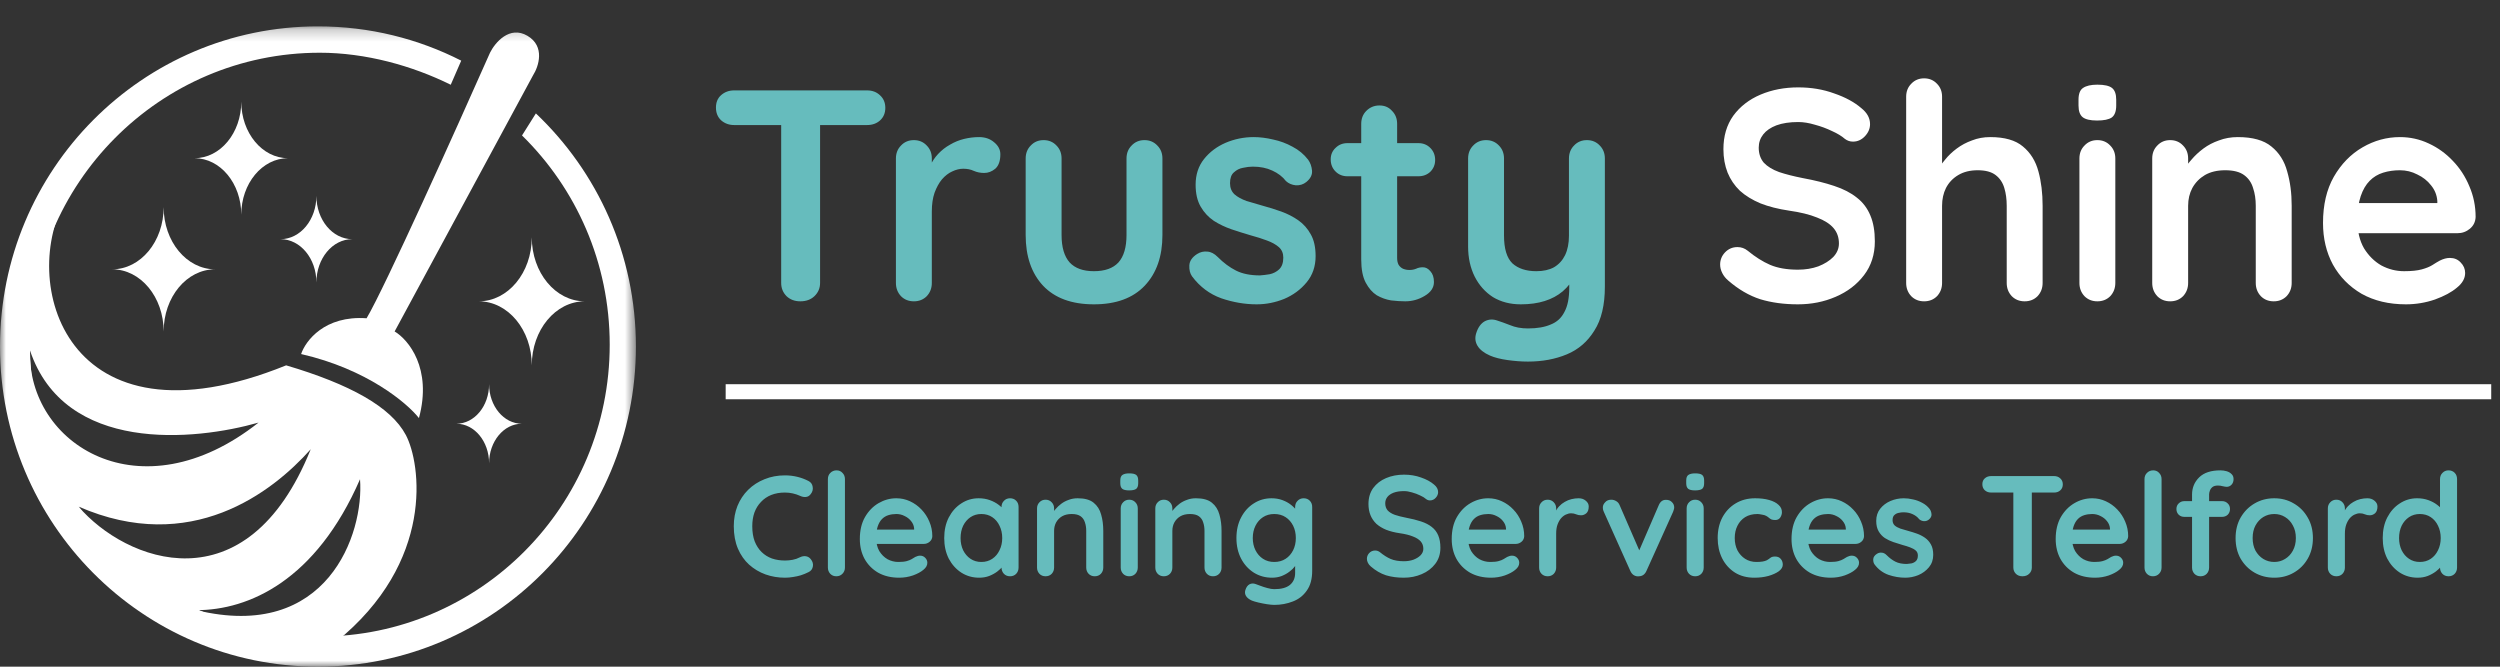 <svg width="210" height="56" viewBox="0 0 210 56" fill="none" xmlns="http://www.w3.org/2000/svg">
<rect x="0" y="0" width="210" height="56" fill="#333333" stroke="none"/>
<g clip-path="url(#clip0_35_11316)">
<path d="M67.907 40.4C68.114 40.504 68.233 40.668 68.265 40.893C68.305 41.117 68.249 41.321 68.098 41.506C67.995 41.65 67.859 41.73 67.692 41.746C67.533 41.762 67.37 41.73 67.202 41.65C67.011 41.562 66.808 41.494 66.593 41.446C66.387 41.398 66.168 41.374 65.937 41.374C65.507 41.374 65.121 41.442 64.779 41.578C64.444 41.714 64.158 41.91 63.919 42.167C63.68 42.415 63.497 42.712 63.37 43.057C63.25 43.401 63.191 43.782 63.191 44.199C63.191 44.688 63.258 45.113 63.394 45.473C63.537 45.834 63.732 46.135 63.979 46.375C64.226 46.615 64.516 46.796 64.85 46.916C65.184 47.028 65.547 47.084 65.937 47.084C66.152 47.084 66.367 47.064 66.582 47.024C66.796 46.984 67.004 46.912 67.202 46.808C67.37 46.728 67.533 46.7 67.692 46.724C67.859 46.748 67.999 46.832 68.11 46.976C68.269 47.176 68.325 47.385 68.277 47.601C68.237 47.81 68.118 47.962 67.919 48.058C67.712 48.162 67.497 48.251 67.274 48.323C67.059 48.387 66.84 48.435 66.617 48.467C66.395 48.507 66.168 48.527 65.937 48.527C65.364 48.527 64.819 48.435 64.301 48.251C63.792 48.066 63.334 47.794 62.928 47.433C62.53 47.072 62.216 46.623 61.985 46.086C61.754 45.541 61.638 44.912 61.638 44.199C61.638 43.582 61.742 43.013 61.949 42.492C62.164 41.971 62.462 41.522 62.844 41.145C63.234 40.76 63.692 40.464 64.217 40.255C64.743 40.039 65.316 39.931 65.937 39.931C66.287 39.931 66.629 39.971 66.964 40.051C67.298 40.131 67.612 40.248 67.907 40.4ZM70.975 47.673C70.975 47.882 70.903 48.058 70.76 48.202C70.625 48.339 70.454 48.407 70.247 48.407C70.047 48.407 69.88 48.339 69.745 48.202C69.61 48.058 69.542 47.882 69.542 47.673V40.243C69.542 40.035 69.61 39.863 69.745 39.727C69.888 39.582 70.064 39.51 70.271 39.51C70.477 39.51 70.644 39.582 70.772 39.727C70.907 39.863 70.975 40.035 70.975 40.243V47.673ZM75.533 48.527C74.856 48.527 74.268 48.387 73.766 48.106C73.273 47.818 72.891 47.429 72.62 46.94C72.357 46.451 72.226 45.898 72.226 45.281C72.226 44.559 72.369 43.946 72.656 43.441C72.95 42.929 73.332 42.536 73.802 42.263C74.272 41.991 74.769 41.855 75.294 41.855C75.701 41.855 76.083 41.939 76.441 42.107C76.807 42.275 77.129 42.508 77.408 42.804C77.686 43.093 77.905 43.429 78.065 43.814C78.232 44.199 78.315 44.608 78.315 45.041C78.307 45.233 78.232 45.389 78.088 45.509C77.945 45.63 77.778 45.69 77.587 45.69H73.026L72.668 44.487H77.05L76.787 44.728V44.403C76.771 44.171 76.687 43.962 76.536 43.778C76.393 43.594 76.21 43.449 75.987 43.345C75.772 43.233 75.541 43.177 75.294 43.177C75.056 43.177 74.833 43.209 74.626 43.273C74.419 43.337 74.24 43.446 74.089 43.598C73.937 43.75 73.818 43.954 73.73 44.211C73.643 44.468 73.599 44.792 73.599 45.185C73.599 45.617 73.686 45.986 73.862 46.291C74.045 46.587 74.275 46.816 74.554 46.976C74.841 47.128 75.143 47.205 75.462 47.205C75.756 47.205 75.991 47.181 76.166 47.132C76.341 47.084 76.48 47.028 76.584 46.964C76.695 46.892 76.795 46.832 76.882 46.784C77.026 46.712 77.161 46.675 77.288 46.675C77.463 46.675 77.607 46.736 77.718 46.856C77.838 46.976 77.897 47.116 77.897 47.277C77.897 47.493 77.786 47.69 77.563 47.866C77.356 48.042 77.065 48.198 76.692 48.335C76.317 48.463 75.931 48.527 75.533 48.527ZM84.843 41.855C85.05 41.855 85.222 41.922 85.357 42.059C85.492 42.195 85.56 42.371 85.56 42.588V47.673C85.56 47.882 85.492 48.058 85.357 48.202C85.222 48.339 85.05 48.407 84.843 48.407C84.637 48.407 84.465 48.339 84.33 48.202C84.195 48.058 84.127 47.882 84.127 47.673V47.084L84.39 47.193C84.39 47.297 84.334 47.425 84.222 47.577C84.111 47.721 83.96 47.866 83.769 48.01C83.578 48.154 83.351 48.279 83.088 48.383C82.834 48.479 82.555 48.527 82.252 48.527C81.703 48.527 81.206 48.387 80.76 48.106C80.314 47.818 79.96 47.425 79.697 46.928C79.443 46.423 79.315 45.846 79.315 45.197C79.315 44.54 79.443 43.962 79.697 43.465C79.96 42.961 80.31 42.568 80.748 42.287C81.186 41.999 81.671 41.855 82.205 41.855C82.547 41.855 82.861 41.907 83.148 42.011C83.434 42.115 83.681 42.247 83.888 42.407C84.103 42.568 84.266 42.732 84.378 42.9C84.497 43.061 84.557 43.197 84.557 43.309L84.127 43.465V42.588C84.127 42.379 84.195 42.207 84.33 42.071C84.465 41.927 84.637 41.855 84.843 41.855ZM82.431 47.205C82.782 47.205 83.088 47.116 83.351 46.94C83.614 46.764 83.817 46.523 83.96 46.219C84.111 45.914 84.187 45.574 84.187 45.197C84.187 44.812 84.111 44.468 83.96 44.163C83.817 43.858 83.614 43.618 83.351 43.441C83.088 43.265 82.782 43.177 82.431 43.177C82.089 43.177 81.787 43.265 81.524 43.441C81.261 43.618 81.055 43.858 80.903 44.163C80.76 44.468 80.688 44.812 80.688 45.197C80.688 45.574 80.76 45.914 80.903 46.219C81.055 46.523 81.261 46.764 81.524 46.94C81.787 47.116 82.089 47.205 82.431 47.205ZM90.526 41.855C91.115 41.855 91.561 41.979 91.863 42.227C92.174 42.475 92.385 42.808 92.496 43.225C92.616 43.634 92.675 44.091 92.675 44.596V47.673C92.675 47.882 92.607 48.058 92.472 48.202C92.337 48.339 92.166 48.407 91.959 48.407C91.752 48.407 91.581 48.339 91.445 48.202C91.31 48.058 91.243 47.882 91.243 47.673V44.596C91.243 44.331 91.207 44.095 91.135 43.886C91.071 43.67 90.952 43.497 90.777 43.369C90.602 43.241 90.351 43.177 90.025 43.177C89.706 43.177 89.436 43.241 89.213 43.369C88.998 43.497 88.831 43.67 88.711 43.886C88.6 44.095 88.544 44.331 88.544 44.596V47.673C88.544 47.882 88.476 48.058 88.341 48.202C88.206 48.339 88.034 48.407 87.828 48.407C87.621 48.407 87.449 48.339 87.314 48.202C87.179 48.058 87.111 47.882 87.111 47.673V42.708C87.111 42.5 87.179 42.328 87.314 42.191C87.449 42.047 87.621 41.975 87.828 41.975C88.034 41.975 88.206 42.047 88.341 42.191C88.476 42.328 88.544 42.5 88.544 42.708V43.225L88.365 43.189C88.437 43.053 88.54 42.908 88.675 42.756C88.811 42.596 88.97 42.448 89.153 42.311C89.336 42.175 89.543 42.067 89.774 41.987C90.004 41.898 90.255 41.855 90.526 41.855ZM95.573 47.673C95.573 47.882 95.505 48.058 95.37 48.202C95.235 48.339 95.064 48.407 94.856 48.407C94.65 48.407 94.478 48.339 94.343 48.202C94.208 48.058 94.14 47.882 94.14 47.673V42.708C94.14 42.5 94.208 42.328 94.343 42.191C94.478 42.047 94.65 41.975 94.856 41.975C95.064 41.975 95.235 42.047 95.37 42.191C95.505 42.328 95.573 42.5 95.573 42.708V47.673ZM94.845 41.193C94.574 41.193 94.383 41.149 94.272 41.061C94.16 40.973 94.104 40.816 94.104 40.592V40.364C94.104 40.131 94.164 39.975 94.283 39.895C94.411 39.806 94.602 39.763 94.856 39.763C95.135 39.763 95.33 39.806 95.442 39.895C95.553 39.983 95.609 40.139 95.609 40.364V40.592C95.609 40.825 95.549 40.985 95.43 41.073C95.31 41.153 95.115 41.193 94.845 41.193ZM100.46 41.855C101.049 41.855 101.495 41.979 101.798 42.227C102.108 42.475 102.319 42.808 102.431 43.225C102.55 43.634 102.61 44.091 102.61 44.596V47.673C102.61 47.882 102.542 48.058 102.407 48.202C102.271 48.339 102.1 48.407 101.893 48.407C101.686 48.407 101.515 48.339 101.38 48.202C101.244 48.058 101.177 47.882 101.177 47.673V44.596C101.177 44.331 101.141 44.095 101.069 43.886C101.006 43.67 100.886 43.497 100.711 43.369C100.536 43.241 100.285 43.177 99.959 43.177C99.64 43.177 99.37 43.241 99.147 43.369C98.932 43.497 98.765 43.67 98.646 43.886C98.534 44.095 98.478 44.331 98.478 44.596V47.673C98.478 47.882 98.411 48.058 98.275 48.202C98.14 48.339 97.969 48.407 97.762 48.407C97.555 48.407 97.384 48.339 97.249 48.202C97.113 48.058 97.046 47.882 97.046 47.673V42.708C97.046 42.5 97.113 42.328 97.249 42.191C97.384 42.047 97.555 41.975 97.762 41.975C97.969 41.975 98.14 42.047 98.275 42.191C98.411 42.328 98.478 42.5 98.478 42.708V43.225L98.299 43.189C98.371 43.053 98.474 42.908 98.61 42.756C98.745 42.596 98.904 42.448 99.087 42.311C99.27 42.175 99.477 42.067 99.708 41.987C99.939 41.898 100.19 41.855 100.46 41.855ZM106.809 41.855C107.143 41.855 107.45 41.907 107.728 42.011C108.007 42.115 108.246 42.247 108.445 42.407C108.652 42.568 108.811 42.732 108.922 42.9C109.042 43.061 109.101 43.197 109.101 43.309L108.791 43.465V42.588C108.791 42.379 108.859 42.207 108.994 42.071C109.129 41.927 109.3 41.855 109.507 41.855C109.714 41.855 109.885 41.922 110.021 42.059C110.156 42.195 110.224 42.371 110.224 42.588V47.938C110.224 48.635 110.072 49.192 109.77 49.609C109.475 50.034 109.085 50.338 108.6 50.523C108.114 50.715 107.593 50.811 107.036 50.811C106.877 50.811 106.67 50.791 106.415 50.751C106.16 50.711 105.917 50.663 105.686 50.607C105.456 50.551 105.28 50.499 105.161 50.451C104.922 50.346 104.755 50.214 104.66 50.054C104.572 49.902 104.556 49.737 104.612 49.561C104.683 49.328 104.799 49.168 104.958 49.08C105.117 49 105.285 48.992 105.46 49.056C105.539 49.08 105.671 49.128 105.854 49.2C106.037 49.272 106.236 49.337 106.451 49.393C106.674 49.457 106.868 49.489 107.036 49.489C107.633 49.489 108.074 49.369 108.361 49.128C108.647 48.888 108.791 48.555 108.791 48.13V47.084L108.934 47.193C108.934 47.297 108.878 47.425 108.767 47.577C108.664 47.721 108.516 47.866 108.325 48.01C108.142 48.154 107.923 48.279 107.668 48.383C107.414 48.479 107.143 48.527 106.856 48.527C106.292 48.527 105.782 48.387 105.328 48.106C104.874 47.818 104.516 47.425 104.254 46.928C103.991 46.423 103.86 45.846 103.86 45.197C103.86 44.54 103.991 43.962 104.254 43.465C104.516 42.961 104.871 42.568 105.316 42.287C105.762 41.999 106.259 41.855 106.809 41.855ZM107.036 43.177C106.677 43.177 106.363 43.265 106.092 43.441C105.822 43.618 105.611 43.858 105.46 44.163C105.308 44.468 105.233 44.812 105.233 45.197C105.233 45.574 105.308 45.914 105.46 46.219C105.611 46.523 105.822 46.764 106.092 46.94C106.363 47.116 106.677 47.205 107.036 47.205C107.402 47.205 107.72 47.116 107.991 46.94C108.262 46.764 108.472 46.523 108.624 46.219C108.775 45.914 108.85 45.574 108.85 45.197C108.85 44.812 108.775 44.468 108.624 44.163C108.472 43.858 108.262 43.618 107.991 43.441C107.72 43.265 107.402 43.177 107.036 43.177ZM117.925 48.527C117.367 48.527 116.866 48.459 116.42 48.323C115.975 48.178 115.548 47.93 115.142 47.577C115.039 47.489 114.96 47.389 114.904 47.277C114.848 47.164 114.82 47.052 114.82 46.94C114.82 46.756 114.884 46.596 115.011 46.459C115.147 46.315 115.314 46.243 115.513 46.243C115.664 46.243 115.799 46.291 115.919 46.387C116.221 46.635 116.52 46.824 116.814 46.952C117.117 47.08 117.487 47.144 117.925 47.144C118.219 47.144 118.49 47.1 118.736 47.012C118.983 46.916 119.182 46.792 119.333 46.639C119.485 46.479 119.56 46.299 119.56 46.098C119.56 45.858 119.489 45.654 119.345 45.485C119.202 45.317 118.983 45.177 118.689 45.065C118.394 44.944 118.02 44.852 117.566 44.788C117.136 44.724 116.758 44.628 116.432 44.499C116.106 44.363 115.831 44.195 115.608 43.995C115.393 43.786 115.23 43.545 115.119 43.273C115.007 42.992 114.951 42.68 114.951 42.335C114.951 41.814 115.083 41.369 115.345 41.001C115.616 40.632 115.978 40.352 116.432 40.159C116.886 39.967 117.387 39.871 117.936 39.871C118.454 39.871 118.932 39.951 119.369 40.111C119.815 40.263 120.177 40.46 120.456 40.7C120.687 40.885 120.802 41.097 120.802 41.337C120.802 41.514 120.734 41.674 120.599 41.818C120.464 41.963 120.305 42.035 120.121 42.035C120.002 42.035 119.895 41.999 119.799 41.927C119.672 41.814 119.501 41.71 119.286 41.614C119.071 41.51 118.844 41.426 118.605 41.361C118.366 41.289 118.144 41.253 117.936 41.253C117.594 41.253 117.304 41.297 117.065 41.386C116.834 41.474 116.659 41.594 116.539 41.746C116.42 41.898 116.36 42.075 116.36 42.275C116.36 42.516 116.428 42.716 116.563 42.876C116.707 43.029 116.91 43.153 117.172 43.249C117.435 43.337 117.749 43.417 118.116 43.489C118.593 43.578 119.011 43.682 119.369 43.802C119.736 43.922 120.038 44.079 120.277 44.271C120.515 44.456 120.695 44.692 120.814 44.98C120.933 45.261 120.993 45.605 120.993 46.014C120.993 46.535 120.85 46.984 120.563 47.361C120.277 47.738 119.899 48.026 119.429 48.226C118.967 48.427 118.466 48.527 117.925 48.527ZM125.252 48.527C124.575 48.527 123.986 48.387 123.485 48.106C122.991 47.818 122.609 47.429 122.339 46.94C122.076 46.451 121.944 45.898 121.944 45.281C121.944 44.559 122.088 43.946 122.374 43.441C122.669 42.929 123.051 42.536 123.521 42.263C123.99 41.991 124.488 41.855 125.013 41.855C125.419 41.855 125.801 41.939 126.159 42.107C126.525 42.275 126.848 42.508 127.126 42.804C127.405 43.093 127.624 43.429 127.783 43.814C127.95 44.199 128.034 44.608 128.034 45.041C128.026 45.233 127.95 45.389 127.807 45.509C127.664 45.63 127.497 45.69 127.306 45.69H122.744L122.386 44.487H126.768L126.506 44.728V44.403C126.49 44.171 126.406 43.962 126.255 43.778C126.112 43.594 125.928 43.449 125.706 43.345C125.491 43.233 125.26 43.177 125.013 43.177C124.774 43.177 124.551 43.209 124.344 43.273C124.137 43.337 123.958 43.446 123.807 43.598C123.656 43.75 123.537 43.954 123.449 44.211C123.361 44.468 123.318 44.792 123.318 45.185C123.318 45.617 123.405 45.986 123.58 46.291C123.763 46.587 123.994 46.816 124.273 46.976C124.559 47.128 124.862 47.205 125.18 47.205C125.475 47.205 125.71 47.181 125.885 47.132C126.06 47.084 126.199 47.028 126.303 46.964C126.414 46.892 126.513 46.832 126.601 46.784C126.744 46.712 126.88 46.675 127.007 46.675C127.182 46.675 127.325 46.736 127.437 46.856C127.556 46.976 127.616 47.116 127.616 47.277C127.616 47.493 127.504 47.69 127.282 47.866C127.075 48.042 126.784 48.198 126.41 48.335C126.036 48.463 125.65 48.527 125.252 48.527ZM130.002 48.407C129.795 48.407 129.624 48.339 129.489 48.202C129.353 48.058 129.286 47.882 129.286 47.673V42.708C129.286 42.5 129.353 42.328 129.489 42.191C129.624 42.047 129.795 41.975 130.002 41.975C130.209 41.975 130.38 42.047 130.515 42.191C130.651 42.328 130.718 42.5 130.718 42.708V43.838L130.635 43.033C130.723 42.84 130.834 42.672 130.969 42.528C131.112 42.376 131.272 42.251 131.447 42.155C131.622 42.051 131.809 41.975 132.008 41.927C132.207 41.879 132.406 41.855 132.605 41.855C132.844 41.855 133.043 41.922 133.202 42.059C133.369 42.195 133.453 42.355 133.453 42.54C133.453 42.804 133.385 42.997 133.25 43.117C133.114 43.229 132.967 43.285 132.808 43.285C132.657 43.285 132.517 43.257 132.39 43.201C132.271 43.145 132.131 43.117 131.972 43.117C131.829 43.117 131.682 43.153 131.53 43.225C131.387 43.289 131.252 43.393 131.124 43.538C131.005 43.682 130.905 43.862 130.826 44.079C130.754 44.287 130.718 44.535 130.718 44.824V47.673C130.718 47.882 130.651 48.058 130.515 48.202C130.38 48.339 130.209 48.407 130.002 48.407ZM135.344 41.975C135.495 41.975 135.635 42.015 135.762 42.095C135.889 42.167 135.985 42.279 136.048 42.431L137.804 46.471L137.541 46.591L139.332 42.444C139.467 42.123 139.678 41.971 139.965 41.987C140.164 41.987 140.323 42.051 140.442 42.179C140.57 42.299 140.633 42.452 140.633 42.636C140.633 42.692 140.621 42.752 140.598 42.816C140.582 42.88 140.562 42.941 140.538 42.997L138.305 47.95C138.178 48.239 137.975 48.391 137.696 48.407C137.545 48.431 137.398 48.403 137.254 48.323C137.119 48.243 137.016 48.118 136.944 47.95L134.723 42.997C134.707 42.956 134.687 42.904 134.663 42.84C134.648 42.776 134.639 42.7 134.639 42.612C134.639 42.468 134.703 42.328 134.831 42.191C134.958 42.047 135.129 41.975 135.344 41.975ZM143.111 47.673C143.111 47.882 143.044 48.058 142.908 48.202C142.773 48.339 142.602 48.407 142.395 48.407C142.188 48.407 142.017 48.339 141.881 48.202C141.746 48.058 141.678 47.882 141.678 47.673V42.708C141.678 42.5 141.746 42.328 141.881 42.191C142.017 42.047 142.188 41.975 142.395 41.975C142.602 41.975 142.773 42.047 142.908 42.191C143.044 42.328 143.111 42.5 143.111 42.708V47.673ZM142.383 41.193C142.112 41.193 141.921 41.149 141.81 41.061C141.698 40.973 141.643 40.816 141.643 40.592V40.364C141.643 40.131 141.702 39.975 141.822 39.895C141.949 39.806 142.14 39.763 142.395 39.763C142.673 39.763 142.869 39.806 142.98 39.895C143.091 39.983 143.147 40.139 143.147 40.364V40.592C143.147 40.825 143.087 40.985 142.968 41.073C142.848 41.153 142.654 41.193 142.383 41.193ZM147.426 41.855C147.879 41.855 148.273 41.903 148.608 41.999C148.95 42.095 149.212 42.231 149.396 42.407C149.587 42.576 149.682 42.78 149.682 43.021C149.682 43.181 149.634 43.333 149.539 43.477C149.443 43.614 149.304 43.682 149.121 43.682C148.993 43.682 148.886 43.666 148.799 43.634C148.719 43.594 148.647 43.545 148.584 43.489C148.52 43.434 148.444 43.381 148.357 43.333C148.277 43.285 148.154 43.249 147.987 43.225C147.827 43.193 147.708 43.177 147.629 43.177C147.223 43.177 146.876 43.265 146.59 43.441C146.311 43.618 146.096 43.858 145.945 44.163C145.794 44.459 145.718 44.804 145.718 45.197C145.718 45.581 145.794 45.926 145.945 46.231C146.104 46.527 146.319 46.764 146.59 46.94C146.868 47.116 147.187 47.205 147.545 47.205C147.744 47.205 147.915 47.193 148.058 47.169C148.202 47.144 148.321 47.108 148.417 47.06C148.528 46.996 148.627 46.928 148.715 46.856C148.802 46.784 148.934 46.748 149.109 46.748C149.316 46.748 149.475 46.816 149.587 46.952C149.698 47.08 149.754 47.241 149.754 47.433C149.754 47.633 149.642 47.818 149.42 47.986C149.196 48.146 148.902 48.279 148.536 48.383C148.178 48.479 147.788 48.527 147.366 48.527C146.737 48.527 146.192 48.383 145.73 48.094C145.268 47.798 144.91 47.397 144.656 46.892C144.409 46.387 144.285 45.822 144.285 45.197C144.285 44.54 144.417 43.962 144.679 43.465C144.95 42.961 145.32 42.568 145.79 42.287C146.267 41.999 146.813 41.855 147.426 41.855ZM153.796 48.527C153.119 48.527 152.53 48.387 152.029 48.106C151.535 47.818 151.153 47.429 150.883 46.94C150.62 46.451 150.488 45.898 150.488 45.281C150.488 44.559 150.632 43.946 150.918 43.441C151.213 42.929 151.595 42.536 152.065 42.263C152.534 41.991 153.032 41.855 153.557 41.855C153.963 41.855 154.345 41.939 154.703 42.107C155.069 42.275 155.392 42.508 155.67 42.804C155.949 43.093 156.168 43.429 156.327 43.814C156.494 44.199 156.578 44.608 156.578 45.041C156.57 45.233 156.494 45.389 156.351 45.509C156.208 45.63 156.041 45.69 155.85 45.69H151.288L150.93 44.487H155.312L155.05 44.728V44.403C155.034 44.171 154.95 43.962 154.799 43.778C154.656 43.594 154.472 43.449 154.25 43.345C154.035 43.233 153.804 43.177 153.557 43.177C153.318 43.177 153.095 43.209 152.888 43.273C152.681 43.337 152.502 43.446 152.351 43.598C152.2 43.75 152.08 43.954 151.993 44.211C151.905 44.468 151.862 44.792 151.862 45.185C151.862 45.617 151.949 45.986 152.124 46.291C152.307 46.587 152.538 46.816 152.817 46.976C153.103 47.128 153.406 47.205 153.724 47.205C154.019 47.205 154.253 47.181 154.429 47.132C154.604 47.084 154.743 47.028 154.847 46.964C154.958 46.892 155.057 46.832 155.145 46.784C155.288 46.712 155.423 46.675 155.551 46.675C155.726 46.675 155.869 46.736 155.981 46.856C156.1 46.976 156.16 47.116 156.16 47.277C156.16 47.493 156.048 47.69 155.826 47.866C155.619 48.042 155.328 48.198 154.954 48.335C154.58 48.463 154.194 48.527 153.796 48.527ZM157.46 47.409C157.38 47.297 157.344 47.152 157.352 46.976C157.36 46.8 157.464 46.647 157.663 46.519C157.79 46.439 157.925 46.407 158.068 46.423C158.212 46.431 158.351 46.503 158.486 46.639C158.717 46.872 158.96 47.052 159.215 47.181C159.47 47.309 159.788 47.373 160.17 47.373C160.289 47.365 160.421 47.349 160.564 47.325C160.707 47.293 160.831 47.229 160.934 47.132C161.046 47.028 161.101 46.872 161.101 46.663C161.101 46.487 161.042 46.347 160.922 46.243C160.803 46.139 160.643 46.05 160.445 45.978C160.253 45.906 160.039 45.838 159.8 45.774C159.553 45.702 159.298 45.622 159.036 45.533C158.781 45.445 158.546 45.333 158.331 45.197C158.116 45.053 157.941 44.864 157.806 44.632C157.67 44.399 157.603 44.107 157.603 43.754C157.603 43.353 157.714 43.013 157.937 42.732C158.16 42.452 158.446 42.235 158.797 42.083C159.155 41.931 159.529 41.855 159.919 41.855C160.166 41.855 160.425 41.886 160.695 41.951C160.966 42.007 161.225 42.103 161.471 42.239C161.718 42.367 161.925 42.54 162.092 42.756C162.18 42.876 162.231 43.021 162.247 43.189C162.263 43.357 162.188 43.51 162.021 43.646C161.901 43.742 161.762 43.786 161.603 43.778C161.443 43.762 161.312 43.706 161.209 43.61C161.073 43.434 160.89 43.293 160.659 43.189C160.437 43.085 160.178 43.033 159.883 43.033C159.764 43.033 159.633 43.049 159.489 43.081C159.354 43.105 159.235 43.165 159.131 43.261C159.028 43.349 158.976 43.494 158.976 43.694C158.976 43.878 159.036 44.026 159.155 44.139C159.274 44.243 159.434 44.331 159.633 44.403C159.84 44.468 160.058 44.531 160.289 44.596C160.528 44.66 160.771 44.736 161.018 44.824C161.264 44.912 161.491 45.028 161.698 45.173C161.905 45.317 162.072 45.505 162.2 45.738C162.327 45.962 162.391 46.251 162.391 46.603C162.391 47.012 162.271 47.361 162.033 47.649C161.794 47.938 161.495 48.158 161.137 48.311C160.779 48.455 160.413 48.527 160.039 48.527C159.569 48.527 159.099 48.447 158.63 48.287C158.16 48.118 157.77 47.826 157.46 47.409ZM169.885 48.407C169.662 48.407 169.479 48.339 169.336 48.202C169.193 48.058 169.121 47.882 169.121 47.673V40.7H170.673V47.673C170.673 47.882 170.598 48.058 170.446 48.202C170.303 48.339 170.116 48.407 169.885 48.407ZM167.247 41.374C167.04 41.374 166.864 41.309 166.721 41.181C166.586 41.053 166.518 40.885 166.518 40.676C166.518 40.468 166.586 40.303 166.721 40.183C166.864 40.055 167.04 39.991 167.247 39.991H172.548C172.755 39.991 172.926 40.055 173.061 40.183C173.205 40.312 173.276 40.48 173.276 40.688C173.276 40.897 173.205 41.065 173.061 41.193C172.926 41.313 172.755 41.374 172.548 41.374H167.247ZM175.985 48.527C175.308 48.527 174.719 48.387 174.218 48.106C173.724 47.818 173.342 47.429 173.072 46.94C172.809 46.451 172.678 45.898 172.678 45.281C172.678 44.559 172.821 43.946 173.107 43.441C173.402 42.929 173.784 42.536 174.254 42.263C174.723 41.991 175.221 41.855 175.746 41.855C176.152 41.855 176.534 41.939 176.892 42.107C177.258 42.275 177.581 42.508 177.86 42.804C178.138 43.093 178.357 43.429 178.516 43.814C178.683 44.199 178.767 44.608 178.767 45.041C178.759 45.233 178.683 45.389 178.54 45.509C178.397 45.63 178.23 45.69 178.039 45.69H173.478L173.119 44.487H177.501L177.239 44.728V44.403C177.223 44.171 177.139 43.962 176.988 43.778C176.845 43.594 176.661 43.449 176.439 43.345C176.224 43.233 175.993 43.177 175.746 43.177C175.507 43.177 175.285 43.209 175.078 43.273C174.87 43.337 174.691 43.446 174.54 43.598C174.389 43.75 174.27 43.954 174.182 44.211C174.094 44.468 174.051 44.792 174.051 45.185C174.051 45.617 174.138 45.986 174.313 46.291C174.497 46.587 174.727 46.816 175.006 46.976C175.292 47.128 175.595 47.205 175.913 47.205C176.208 47.205 176.443 47.181 176.618 47.132C176.793 47.084 176.932 47.028 177.036 46.964C177.147 46.892 177.247 46.832 177.334 46.784C177.477 46.712 177.613 46.675 177.74 46.675C177.915 46.675 178.058 46.736 178.17 46.856C178.289 46.976 178.349 47.116 178.349 47.277C178.349 47.493 178.238 47.69 178.015 47.866C177.808 48.042 177.517 48.198 177.143 48.335C176.769 48.463 176.383 48.527 175.985 48.527ZM181.571 47.673C181.571 47.882 181.499 48.058 181.356 48.202C181.221 48.339 181.05 48.407 180.843 48.407C180.644 48.407 180.477 48.339 180.341 48.202C180.206 48.058 180.138 47.882 180.138 47.673V40.243C180.138 40.035 180.206 39.863 180.341 39.727C180.484 39.582 180.659 39.51 180.867 39.51C181.074 39.51 181.241 39.582 181.368 39.727C181.503 39.863 181.571 40.035 181.571 40.243V47.673ZM186.52 39.51C186.696 39.51 186.867 39.534 187.034 39.582C187.201 39.63 187.34 39.71 187.452 39.823C187.563 39.927 187.619 40.067 187.619 40.243C187.619 40.444 187.559 40.604 187.44 40.724C187.329 40.837 187.197 40.893 187.046 40.893C186.974 40.893 186.867 40.877 186.723 40.845C186.58 40.804 186.441 40.785 186.305 40.785C186.107 40.785 185.951 40.828 185.84 40.917C185.736 41.005 185.665 41.109 185.625 41.229C185.585 41.342 185.565 41.442 185.565 41.53V47.673C185.565 47.882 185.498 48.058 185.362 48.202C185.227 48.339 185.056 48.407 184.849 48.407C184.642 48.407 184.471 48.339 184.335 48.202C184.2 48.058 184.132 47.882 184.132 47.673V41.542C184.132 40.973 184.332 40.492 184.729 40.099C185.128 39.706 185.725 39.51 186.52 39.51ZM186.652 42.095C186.843 42.095 187.002 42.159 187.129 42.287C187.257 42.407 187.32 42.564 187.32 42.756C187.32 42.949 187.257 43.109 187.129 43.237C187.002 43.357 186.843 43.417 186.652 43.417H183.488C183.297 43.417 183.138 43.357 183.01 43.237C182.883 43.109 182.819 42.949 182.819 42.756C182.819 42.564 182.883 42.407 183.01 42.287C183.138 42.159 183.297 42.095 183.488 42.095H186.652ZM194.285 45.197C194.285 45.854 194.137 46.435 193.843 46.94C193.556 47.437 193.166 47.826 192.673 48.106C192.187 48.387 191.642 48.527 191.037 48.527C190.432 48.527 189.882 48.387 189.389 48.106C188.903 47.826 188.513 47.437 188.219 46.94C187.932 46.435 187.789 45.854 187.789 45.197C187.789 44.54 187.932 43.962 188.219 43.465C188.513 42.961 188.903 42.568 189.389 42.287C189.882 41.999 190.432 41.855 191.037 41.855C191.642 41.855 192.187 41.999 192.673 42.287C193.166 42.568 193.556 42.961 193.843 43.465C194.137 43.962 194.285 44.54 194.285 45.197ZM192.852 45.197C192.852 44.788 192.768 44.435 192.601 44.139C192.442 43.834 192.223 43.598 191.944 43.429C191.673 43.261 191.371 43.177 191.037 43.177C190.703 43.177 190.396 43.261 190.117 43.429C189.847 43.598 189.628 43.834 189.461 44.139C189.301 44.435 189.222 44.788 189.222 45.197C189.222 45.598 189.301 45.95 189.461 46.255C189.628 46.551 189.847 46.784 190.117 46.952C190.396 47.12 190.703 47.205 191.037 47.205C191.371 47.205 191.673 47.12 191.944 46.952C192.223 46.784 192.442 46.551 192.601 46.255C192.768 45.95 192.852 45.598 192.852 45.197ZM196.255 48.407C196.048 48.407 195.877 48.339 195.742 48.202C195.606 48.058 195.539 47.882 195.539 47.673V42.708C195.539 42.5 195.606 42.328 195.742 42.191C195.877 42.047 196.048 41.975 196.255 41.975C196.462 41.975 196.633 42.047 196.768 42.191C196.903 42.328 196.971 42.5 196.971 42.708V43.838L196.888 43.033C196.975 42.84 197.087 42.672 197.222 42.528C197.365 42.376 197.524 42.251 197.7 42.155C197.875 42.051 198.062 41.975 198.261 41.927C198.46 41.879 198.659 41.855 198.858 41.855C199.097 41.855 199.296 41.922 199.455 42.059C199.622 42.195 199.706 42.355 199.706 42.54C199.706 42.804 199.638 42.997 199.503 43.117C199.367 43.229 199.22 43.285 199.061 43.285C198.909 43.285 198.77 43.257 198.643 43.201C198.524 43.145 198.384 43.117 198.225 43.117C198.082 43.117 197.934 43.153 197.783 43.225C197.64 43.289 197.505 43.393 197.377 43.538C197.258 43.682 197.158 43.862 197.079 44.079C197.007 44.287 196.971 44.535 196.971 44.824V47.673C196.971 47.882 196.903 48.058 196.768 48.202C196.633 48.339 196.462 48.407 196.255 48.407ZM205.677 39.51C205.884 39.51 206.055 39.578 206.191 39.714C206.326 39.851 206.393 40.027 206.393 40.243V47.673C206.393 47.882 206.326 48.058 206.191 48.202C206.055 48.339 205.884 48.407 205.677 48.407C205.47 48.407 205.299 48.339 205.164 48.202C205.028 48.058 204.961 47.882 204.961 47.673V47.084L205.223 47.193C205.223 47.297 205.167 47.425 205.056 47.577C204.945 47.721 204.794 47.866 204.603 48.01C204.411 48.154 204.185 48.279 203.922 48.383C203.667 48.479 203.388 48.527 203.086 48.527C202.537 48.527 202.039 48.387 201.594 48.106C201.148 47.818 200.794 47.425 200.531 46.928C200.276 46.423 200.149 45.846 200.149 45.197C200.149 44.54 200.276 43.962 200.531 43.465C200.794 42.961 201.144 42.568 201.582 42.287C202.019 41.999 202.505 41.855 203.038 41.855C203.381 41.855 203.695 41.907 203.982 42.011C204.268 42.115 204.515 42.247 204.722 42.407C204.937 42.568 205.1 42.732 205.211 42.9C205.331 43.061 205.391 43.197 205.391 43.309L204.961 43.465V40.243C204.961 40.035 205.028 39.863 205.164 39.727C205.299 39.582 205.47 39.51 205.677 39.51ZM203.265 47.205C203.615 47.205 203.922 47.116 204.185 46.94C204.447 46.764 204.65 46.523 204.794 46.219C204.945 45.914 205.02 45.574 205.02 45.197C205.02 44.812 204.945 44.468 204.794 44.163C204.65 43.858 204.447 43.618 204.185 43.441C203.922 43.265 203.615 43.177 203.265 43.177C202.923 43.177 202.62 43.265 202.358 43.441C202.095 43.618 201.888 43.858 201.737 44.163C201.594 44.468 201.522 44.812 201.522 45.197C201.522 45.574 201.594 45.914 201.737 46.219C201.888 46.523 202.095 46.764 202.358 46.94C202.62 47.116 202.923 47.205 203.265 47.205Z" fill="#66BCBD"/>
<path d="M67.228 25.311C66.759 25.311 66.374 25.167 66.072 24.881C65.77 24.577 65.619 24.206 65.619 23.767V9.087H68.887V23.767C68.887 24.206 68.728 24.577 68.41 24.881C68.108 25.167 67.714 25.311 67.228 25.311ZM61.673 10.504C61.237 10.504 60.869 10.369 60.567 10.099C60.282 9.829 60.14 9.475 60.14 9.036C60.14 8.597 60.282 8.251 60.567 7.998C60.869 7.728 61.237 7.593 61.673 7.593H72.834C73.269 7.593 73.629 7.728 73.915 7.998C74.216 8.268 74.367 8.623 74.367 9.061C74.367 9.5 74.216 9.854 73.915 10.124C73.629 10.377 73.269 10.504 72.834 10.504H61.673ZM76.765 25.311C76.329 25.311 75.969 25.167 75.684 24.881C75.4 24.577 75.257 24.206 75.257 23.767V13.313C75.257 12.875 75.4 12.512 75.684 12.225C75.969 11.921 76.329 11.77 76.765 11.77C77.201 11.77 77.561 11.921 77.846 12.225C78.131 12.512 78.273 12.875 78.273 13.313V15.693L78.098 13.997C78.282 13.592 78.516 13.238 78.801 12.934C79.103 12.613 79.438 12.352 79.807 12.149C80.175 11.93 80.569 11.77 80.988 11.668C81.407 11.567 81.826 11.516 82.245 11.516C82.748 11.516 83.167 11.66 83.502 11.947C83.854 12.233 84.03 12.571 84.03 12.959C84.03 13.516 83.887 13.921 83.603 14.174C83.317 14.41 83.007 14.528 82.672 14.528C82.354 14.528 82.061 14.469 81.793 14.351C81.541 14.233 81.248 14.174 80.913 14.174C80.611 14.174 80.301 14.25 79.983 14.402C79.681 14.537 79.396 14.756 79.128 15.06C78.877 15.364 78.667 15.743 78.5 16.199C78.349 16.638 78.273 17.161 78.273 17.768V23.767C78.273 24.206 78.131 24.577 77.846 24.881C77.561 25.167 77.201 25.311 76.765 25.311ZM96.135 11.77C96.571 11.77 96.931 11.921 97.216 12.225C97.501 12.512 97.644 12.875 97.644 13.313V19.742C97.644 21.531 97.149 22.948 96.16 23.995C95.172 25.041 93.747 25.564 91.887 25.564C90.027 25.564 88.603 25.041 87.614 23.995C86.642 22.948 86.156 21.531 86.156 19.742V13.313C86.156 12.875 86.298 12.512 86.583 12.225C86.868 11.921 87.228 11.77 87.664 11.77C88.1 11.77 88.46 11.921 88.745 12.225C89.03 12.512 89.172 12.875 89.172 13.313V19.742C89.172 20.772 89.399 21.539 89.851 22.046C90.304 22.535 90.982 22.78 91.887 22.78C92.809 22.78 93.496 22.535 93.948 22.046C94.401 21.539 94.627 20.772 94.627 19.742V13.313C94.627 12.875 94.769 12.512 95.055 12.225C95.34 11.921 95.7 11.77 96.135 11.77ZM100.13 23.21C99.962 22.974 99.887 22.67 99.904 22.299C99.92 21.927 100.138 21.607 100.557 21.337C100.825 21.168 101.11 21.101 101.412 21.134C101.714 21.151 102.007 21.303 102.292 21.59C102.778 22.079 103.289 22.459 103.825 22.729C104.361 22.999 105.032 23.134 105.836 23.134C106.087 23.117 106.364 23.083 106.665 23.033C106.967 22.965 107.227 22.83 107.445 22.628C107.679 22.408 107.797 22.079 107.797 21.641C107.797 21.27 107.671 20.974 107.42 20.755C107.168 20.535 106.833 20.35 106.414 20.198C106.012 20.046 105.559 19.903 105.057 19.768C104.537 19.616 104.001 19.447 103.448 19.262C102.912 19.076 102.417 18.84 101.965 18.553C101.512 18.249 101.144 17.852 100.859 17.363C100.574 16.874 100.432 16.258 100.432 15.515C100.432 14.672 100.666 13.955 101.135 13.364C101.604 12.774 102.208 12.318 102.945 11.997C103.699 11.677 104.487 11.516 105.308 11.516C105.827 11.516 106.372 11.584 106.942 11.719C107.512 11.837 108.056 12.04 108.576 12.326C109.095 12.596 109.531 12.959 109.883 13.415C110.067 13.668 110.176 13.972 110.21 14.326C110.243 14.68 110.084 15.001 109.732 15.288C109.481 15.49 109.188 15.583 108.852 15.566C108.517 15.532 108.241 15.414 108.023 15.212C107.738 14.841 107.353 14.545 106.867 14.326C106.397 14.107 105.853 13.997 105.233 13.997C104.981 13.997 104.705 14.031 104.403 14.098C104.118 14.149 103.867 14.275 103.649 14.478C103.431 14.663 103.322 14.967 103.322 15.389C103.322 15.777 103.448 16.089 103.699 16.325C103.951 16.545 104.286 16.73 104.705 16.882C105.141 17.017 105.601 17.152 106.087 17.287C106.59 17.422 107.101 17.582 107.621 17.768C108.14 17.954 108.618 18.198 109.053 18.502C109.489 18.806 109.841 19.202 110.109 19.692C110.377 20.164 110.511 20.772 110.511 21.514C110.511 22.375 110.26 23.109 109.757 23.716C109.255 24.324 108.626 24.788 107.872 25.108C107.118 25.412 106.347 25.564 105.559 25.564C104.571 25.564 103.582 25.395 102.593 25.058C101.604 24.703 100.783 24.087 100.13 23.21ZM113.187 12.023H119.144C119.546 12.023 119.881 12.158 120.149 12.428C120.417 12.697 120.552 13.035 120.552 13.44C120.552 13.828 120.417 14.157 120.149 14.427C119.881 14.68 119.546 14.807 119.144 14.807H113.187C112.784 14.807 112.449 14.672 112.181 14.402C111.913 14.132 111.779 13.794 111.779 13.389C111.779 13.001 111.913 12.681 112.181 12.428C112.449 12.158 112.784 12.023 113.187 12.023ZM115.876 8.859C116.312 8.859 116.664 9.011 116.932 9.314C117.217 9.601 117.359 9.964 117.359 10.403V21.666C117.359 21.902 117.401 22.096 117.485 22.248C117.585 22.4 117.711 22.51 117.862 22.577C118.029 22.645 118.205 22.678 118.39 22.678C118.591 22.678 118.775 22.645 118.943 22.577C119.11 22.493 119.303 22.451 119.521 22.451C119.756 22.451 119.965 22.56 120.149 22.78C120.35 22.999 120.451 23.303 120.451 23.691C120.451 24.163 120.191 24.551 119.672 24.855C119.169 25.159 118.625 25.311 118.038 25.311C117.686 25.311 117.292 25.285 116.856 25.235C116.438 25.167 116.035 25.024 115.65 24.805C115.281 24.568 114.971 24.214 114.72 23.741C114.469 23.269 114.343 22.619 114.343 21.793V10.403C114.343 9.964 114.485 9.601 114.77 9.314C115.072 9.011 115.44 8.859 115.876 8.859ZM133.3 11.77C133.736 11.77 134.097 11.921 134.381 12.225C134.666 12.512 134.809 12.875 134.809 13.313V24.07C134.809 25.623 134.515 26.855 133.929 27.766C133.359 28.694 132.588 29.36 131.616 29.765C130.644 30.17 129.555 30.373 128.348 30.373C127.812 30.373 127.242 30.331 126.639 30.246C126.036 30.162 125.542 30.035 125.156 29.867C124.653 29.647 124.301 29.369 124.1 29.031C123.916 28.711 123.883 28.365 124 27.994C124.151 27.504 124.394 27.167 124.729 26.981C125.064 26.812 125.416 26.796 125.784 26.931C126.053 27.015 126.405 27.142 126.84 27.31C127.276 27.496 127.779 27.589 128.348 27.589C129.119 27.589 129.756 27.479 130.259 27.26C130.778 27.057 131.164 26.703 131.415 26.197C131.683 25.707 131.817 25.032 131.817 24.172V22.476L132.345 23.083C132.06 23.64 131.7 24.104 131.264 24.476C130.845 24.83 130.343 25.1 129.756 25.285C129.17 25.471 128.499 25.564 127.745 25.564C126.857 25.564 126.078 25.361 125.407 24.956C124.754 24.535 124.243 23.961 123.874 23.235C123.505 22.493 123.321 21.649 123.321 20.704V13.313C123.321 12.875 123.464 12.512 123.748 12.225C124.033 11.921 124.394 11.77 124.829 11.77C125.265 11.77 125.625 11.921 125.91 12.225C126.195 12.512 126.337 12.875 126.337 13.313V19.793C126.337 20.89 126.572 21.666 127.041 22.122C127.527 22.56 128.198 22.78 129.052 22.78C129.639 22.78 130.133 22.67 130.535 22.451C130.937 22.214 131.248 21.877 131.465 21.438C131.683 20.983 131.792 20.434 131.792 19.793V13.313C131.792 12.875 131.935 12.512 132.219 12.225C132.504 11.921 132.865 11.77 133.3 11.77Z" fill="#66BCBD"/>
<path d="M151.026 25.564C149.853 25.564 148.798 25.42 147.859 25.134C146.921 24.83 146.024 24.307 145.17 23.564C144.952 23.379 144.784 23.168 144.667 22.931C144.55 22.695 144.491 22.459 144.491 22.223C144.491 21.835 144.625 21.497 144.893 21.21C145.178 20.907 145.53 20.755 145.949 20.755C146.267 20.755 146.552 20.856 146.803 21.058C147.44 21.582 148.069 21.978 148.689 22.248C149.326 22.518 150.105 22.653 151.026 22.653C151.647 22.653 152.216 22.56 152.736 22.375C153.255 22.172 153.674 21.911 153.993 21.59C154.311 21.253 154.47 20.873 154.47 20.451C154.47 19.945 154.319 19.515 154.018 19.16C153.716 18.806 153.255 18.511 152.635 18.274C152.015 18.021 151.227 17.827 150.272 17.692C149.367 17.557 148.571 17.355 147.884 17.085C147.197 16.798 146.619 16.444 146.15 16.022C145.697 15.583 145.354 15.077 145.119 14.503C144.885 13.912 144.767 13.254 144.767 12.529C144.767 11.432 145.044 10.495 145.597 9.719C146.167 8.943 146.929 8.353 147.884 7.948C148.84 7.543 149.895 7.34 151.052 7.34C152.141 7.34 153.146 7.509 154.068 7.846C155.006 8.167 155.769 8.58 156.355 9.087C156.841 9.475 157.084 9.922 157.084 10.428C157.084 10.799 156.942 11.137 156.657 11.441C156.372 11.744 156.037 11.896 155.652 11.896C155.4 11.896 155.174 11.82 154.973 11.668C154.705 11.432 154.344 11.213 153.892 11.01C153.44 10.791 152.962 10.614 152.459 10.479C151.956 10.327 151.487 10.251 151.052 10.251C150.331 10.251 149.719 10.344 149.217 10.529C148.731 10.715 148.362 10.968 148.111 11.289C147.859 11.609 147.733 11.98 147.733 12.402C147.733 12.909 147.876 13.33 148.161 13.668C148.462 13.988 148.89 14.25 149.443 14.452C149.996 14.638 150.658 14.807 151.429 14.959C152.434 15.144 153.314 15.364 154.068 15.617C154.839 15.87 155.476 16.199 155.978 16.604C156.481 16.992 156.858 17.49 157.109 18.097C157.361 18.688 157.487 19.413 157.487 20.274C157.487 21.371 157.185 22.316 156.582 23.109C155.978 23.902 155.182 24.509 154.194 24.931C153.222 25.353 152.166 25.564 151.026 25.564ZM167.181 11.516C168.388 11.516 169.301 11.778 169.921 12.301C170.558 12.824 170.994 13.524 171.228 14.402C171.463 15.262 171.58 16.224 171.58 17.287V23.767C171.58 24.206 171.438 24.577 171.153 24.881C170.868 25.167 170.508 25.311 170.072 25.311C169.636 25.311 169.276 25.167 168.991 24.881C168.706 24.577 168.564 24.206 168.564 23.767V17.287C168.564 16.73 168.497 16.233 168.363 15.794C168.229 15.338 167.986 14.976 167.634 14.706C167.282 14.436 166.779 14.301 166.126 14.301C165.489 14.301 164.944 14.436 164.492 14.706C164.039 14.976 163.696 15.338 163.461 15.794C163.243 16.233 163.134 16.73 163.134 17.287V23.767C163.134 24.206 162.992 24.577 162.707 24.881C162.422 25.167 162.062 25.311 161.626 25.311C161.19 25.311 160.83 25.167 160.545 24.881C160.26 24.577 160.118 24.206 160.118 23.767V8.125C160.118 7.686 160.26 7.323 160.545 7.036C160.83 6.733 161.19 6.581 161.626 6.581C162.062 6.581 162.422 6.733 162.707 7.036C162.992 7.323 163.134 7.686 163.134 8.125V14.402L162.757 14.326C162.908 14.039 163.117 13.735 163.386 13.415C163.654 13.077 163.981 12.765 164.366 12.478C164.751 12.191 165.179 11.963 165.648 11.795C166.117 11.609 166.628 11.516 167.181 11.516ZM177.687 23.767C177.687 24.206 177.544 24.577 177.26 24.881C176.975 25.167 176.614 25.311 176.179 25.311C175.743 25.311 175.383 25.167 175.098 24.881C174.813 24.577 174.671 24.206 174.671 23.767V13.313C174.671 12.875 174.813 12.512 175.098 12.225C175.383 11.921 175.743 11.77 176.179 11.77C176.614 11.77 176.975 11.921 177.26 12.225C177.544 12.512 177.687 12.875 177.687 13.313V23.767ZM176.154 10.124C175.584 10.124 175.182 10.031 174.947 9.846C174.712 9.66 174.595 9.331 174.595 8.859V8.378C174.595 7.888 174.721 7.559 174.972 7.391C175.24 7.205 175.642 7.112 176.179 7.112C176.765 7.112 177.176 7.205 177.411 7.391C177.645 7.576 177.762 7.905 177.762 8.378V8.859C177.762 9.348 177.637 9.686 177.385 9.871C177.134 10.04 176.723 10.124 176.154 10.124ZM187.976 11.516C189.216 11.516 190.155 11.778 190.791 12.301C191.445 12.824 191.889 13.524 192.124 14.402C192.375 15.262 192.501 16.224 192.501 17.287V23.767C192.501 24.206 192.358 24.577 192.073 24.881C191.788 25.167 191.428 25.311 190.993 25.311C190.557 25.311 190.197 25.167 189.912 24.881C189.627 24.577 189.484 24.206 189.484 23.767V17.287C189.484 16.73 189.409 16.233 189.258 15.794C189.124 15.338 188.873 14.976 188.504 14.706C188.135 14.436 187.608 14.301 186.92 14.301C186.25 14.301 185.68 14.436 185.211 14.706C184.759 14.976 184.407 15.338 184.155 15.794C183.921 16.233 183.803 16.73 183.803 17.287V23.767C183.803 24.206 183.661 24.577 183.376 24.881C183.091 25.167 182.731 25.311 182.295 25.311C181.859 25.311 181.499 25.167 181.214 24.881C180.929 24.577 180.787 24.206 180.787 23.767V13.313C180.787 12.875 180.929 12.512 181.214 12.225C181.499 11.921 181.859 11.77 182.295 11.77C182.731 11.77 183.091 11.921 183.376 12.225C183.661 12.512 183.803 12.875 183.803 13.313V14.402L183.426 14.326C183.577 14.039 183.795 13.735 184.08 13.415C184.365 13.077 184.7 12.765 185.085 12.478C185.471 12.191 185.906 11.963 186.392 11.795C186.879 11.609 187.406 11.516 187.976 11.516ZM202.095 25.564C200.671 25.564 199.431 25.269 198.375 24.678C197.336 24.07 196.532 23.252 195.962 22.223C195.409 21.194 195.133 20.029 195.133 18.73C195.133 17.211 195.434 15.921 196.037 14.857C196.657 13.777 197.462 12.951 198.451 12.377C199.439 11.803 200.487 11.516 201.593 11.516C202.447 11.516 203.252 11.694 204.006 12.048C204.777 12.402 205.455 12.892 206.042 13.516C206.628 14.123 207.089 14.832 207.424 15.642C207.776 16.452 207.952 17.312 207.952 18.224C207.936 18.629 207.776 18.958 207.475 19.211C207.173 19.464 206.821 19.59 206.419 19.59H196.817L196.063 17.059H205.288L204.735 17.566V16.882C204.701 16.393 204.525 15.954 204.207 15.566C203.905 15.178 203.52 14.874 203.051 14.655C202.598 14.419 202.112 14.301 201.593 14.301C201.09 14.301 200.621 14.368 200.185 14.503C199.749 14.638 199.372 14.866 199.054 15.186C198.736 15.507 198.484 15.937 198.3 16.477C198.115 17.017 198.023 17.701 198.023 18.527C198.023 19.439 198.208 20.215 198.576 20.856C198.962 21.48 199.448 21.961 200.034 22.299C200.637 22.619 201.274 22.78 201.945 22.78C202.565 22.78 203.059 22.729 203.428 22.628C203.796 22.527 204.09 22.408 204.307 22.273C204.542 22.122 204.751 21.995 204.936 21.894C205.237 21.742 205.522 21.666 205.79 21.666C206.159 21.666 206.461 21.793 206.695 22.046C206.947 22.299 207.072 22.594 207.072 22.931C207.072 23.387 206.838 23.8 206.369 24.172C205.933 24.543 205.321 24.872 204.534 25.159C203.746 25.429 202.933 25.564 202.095 25.564Z" fill="white"/>
<path d="M209.263 32.271H60.956V33.537H209.263V32.271Z" fill="white"/>
<mask id="mask0_35_11316" style="mask-type:luminance" maskUnits="userSpaceOnUse" x="0" y="2" width="54" height="54">
<path d="M53.416 2.215H0V56H53.416V2.215Z" fill="white"/>
</mask>
<g mask="url(#mask0_35_11316)">
<path d="M13.747 17.401C13.747 20.284 15.681 22.622 18.067 22.622C15.681 22.622 13.747 24.959 13.747 27.842C13.747 24.959 11.812 22.622 9.426 22.622C11.812 22.622 13.747 20.284 13.747 17.401Z" fill="white"/>
<path d="M20.267 8.542C20.267 11.163 22.025 13.288 24.194 13.288C22.025 13.288 20.267 15.413 20.267 18.034C20.267 15.413 18.508 13.288 16.339 13.288C18.508 13.288 20.267 11.163 20.267 8.542Z" fill="white"/>
<path d="M26.577 16.452C26.577 18.461 27.925 20.09 29.588 20.09C27.925 20.09 26.577 21.719 26.577 23.729C26.577 21.719 25.229 20.09 23.566 20.09C25.229 20.09 26.577 18.461 26.577 16.452Z" fill="white"/>
<path d="M44.67 19.932C44.67 22.903 46.663 25.311 49.121 25.311C46.663 25.311 44.67 27.719 44.67 30.689C44.67 27.719 42.677 25.311 40.219 25.311C42.677 25.311 44.67 22.903 44.67 19.932Z" fill="white"/>
<path d="M41.083 32.271C41.083 34.106 42.314 35.593 43.832 35.593C42.314 35.593 41.083 37.081 41.083 38.915C41.083 37.081 39.852 35.593 38.334 35.593C39.852 35.593 41.083 34.106 41.083 32.271Z" fill="white"/>
<path d="M26.708 2.215C31.037 2.215 35.126 3.252 38.743 5.094L37.862 7.119C34.627 5.518 30.713 4.429 26.865 4.429C13.416 4.429 2.514 15.407 2.514 28.949C2.514 42.491 13.416 53.469 26.865 53.469C40.314 53.469 51.216 42.491 51.216 28.949C51.216 22.059 48.393 15.832 43.849 11.378L45.014 9.526C50.186 14.43 53.416 21.389 53.416 29.107C53.416 43.96 41.458 56 26.708 56C11.957 56 0 43.96 0 29.107C0 14.255 11.957 2.215 26.708 2.215Z" fill="white"/>
<path d="M25.294 29.74C30.824 31.006 34.196 33.853 35.191 35.119C36.323 30.942 34.301 28.527 33.149 27.842L44.775 6.328C45.246 5.589 45.812 3.892 44.303 3.006C42.795 2.12 41.58 3.586 41.161 4.429C38.334 10.81 32.301 24.203 30.793 26.735C27.273 26.481 25.66 28.633 25.294 29.74Z" fill="white"/>
<path d="M34.092 36.542C32.835 34.169 29.378 32.271 24.037 30.689C5.425 38.225 1.468 23.512 5.633 16.579C-11.41 42.575 19.935 60.6 28.21 53.932C36.566 47.199 35.349 38.915 34.092 36.542ZM2.514 29.424C5.42 38.113 16.332 37.035 21.718 35.497C11.783 43.345 2.299 37.331 2.514 29.424ZM6.598 42.554C16.025 46.667 22.859 41.374 26.102 37.735C20.707 51.167 10.526 47.141 6.598 42.554ZM16.496 51.254C20.895 51.254 26.543 48.765 30.242 40.255C30.595 44.838 27.493 53.932 16.496 51.254Z" fill="white"/>
</g>
</g>
<defs>
<clipPath id="clip0_35_11316">
<rect width="209.263" height="56" fill="white"/>
</clipPath>
</defs>
</svg>
